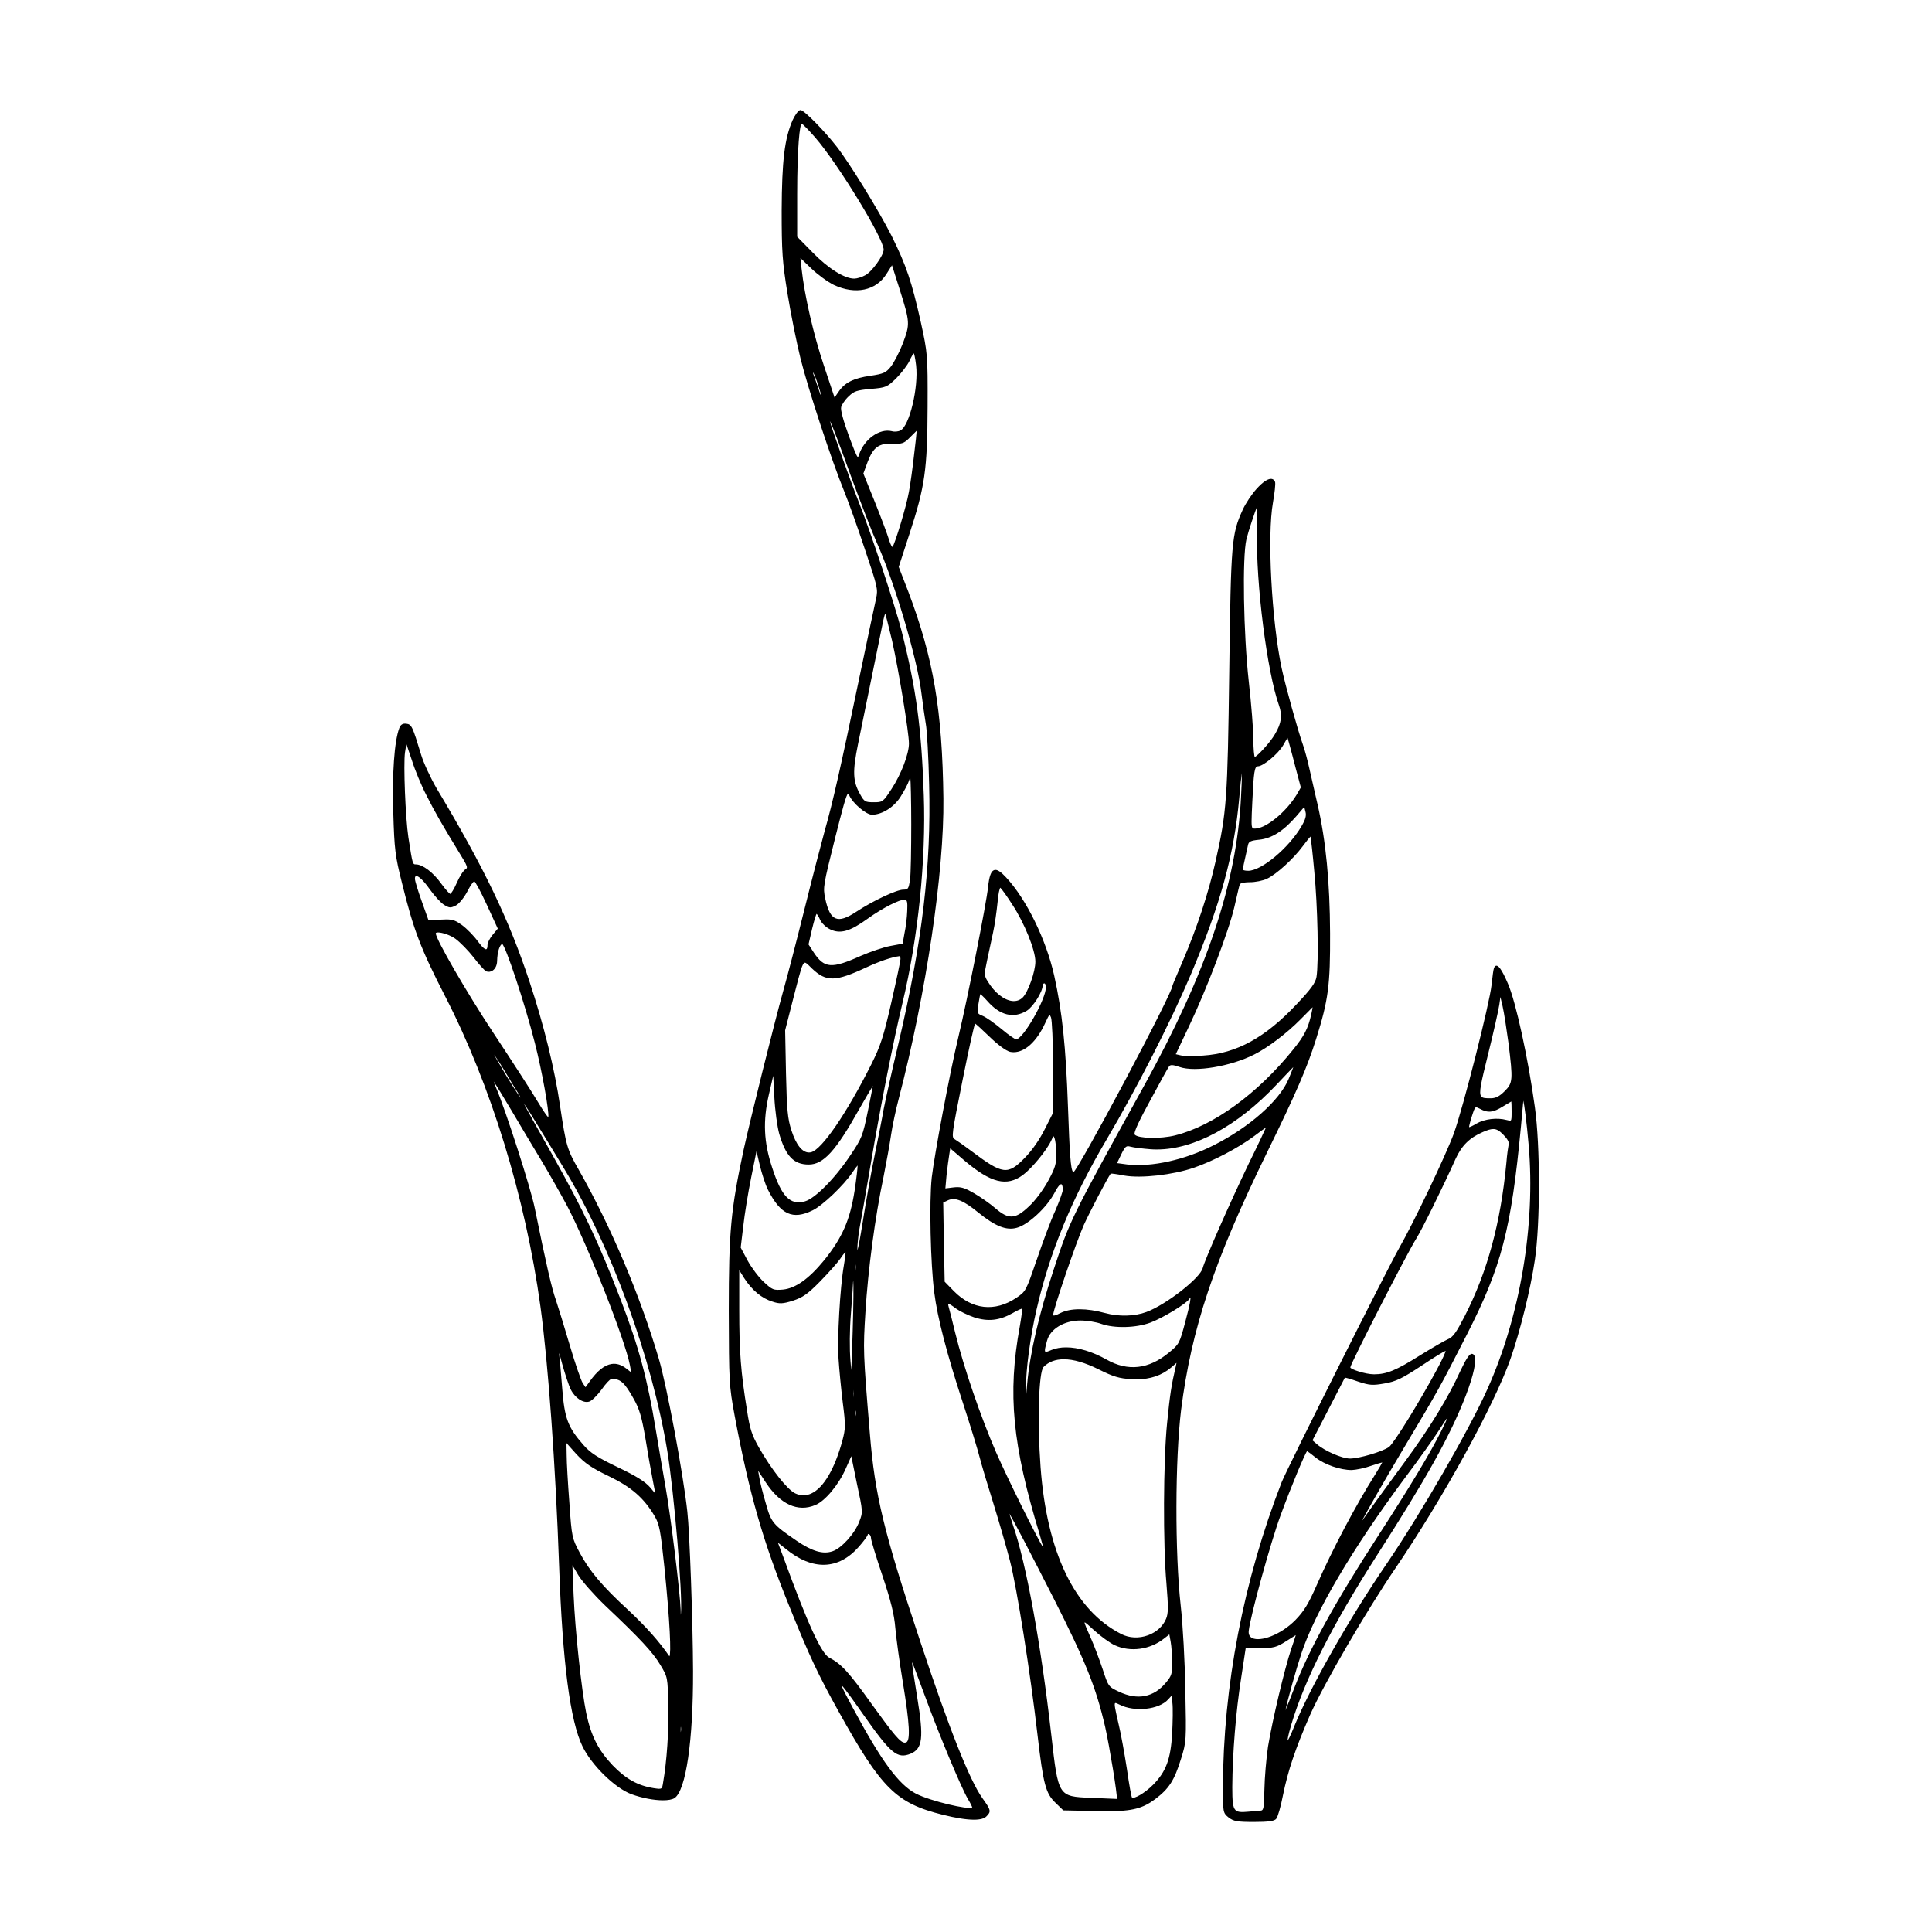 <?xml version="1.0" encoding="UTF-8"?>
<!-- Uploaded to: ICON Repo, www.iconrepo.com, Generator: ICON Repo Mixer Tools -->
<svg fill="#000000" width="800px" height="800px" version="1.1" viewBox="144 144 512 512" xmlns="http://www.w3.org/2000/svg">
 <path d="m468.08 617.89c0 6.363 0.047 6.578 1.5 7.75 1.309 1.023 2.312 1.199 6.727 1.199 3.824 0 5.426-0.223 5.898-0.828 0.418-0.473 1.211-3.203 1.762-6.086 1.375-6.758 3.269-12.391 7.25-21.527 3.594-8.09 15.023-27.727 22.66-38.902 12.664-18.66 26.012-42.953 30.391-55.312 2.574-7.332 5.359-18.621 6.484-26.27 1.441-9.543 1.441-30.371 0-40.52-1.785-13.012-5.062-28.016-7.152-32.754-1.785-4.191-2.59-4.719-3.039-4.719h-0.023c-0.281 0.012-0.492 0.25-0.641 0.707-0.16 0.395-0.352 1.996-0.621 4.387-0.504 4.852-7.5 32.426-9.984 39.336-2.188 5.934-10.594 23.559-14.508 30.414-3.117 5.457-29.578 58.184-31.117 62-10.133 26.051-15.527 54.105-15.586 81.125zm74.645-184.7c-1.367 1.359-2.352 1.863-3.656 1.863-1.289 0-2.141 0-2.523-0.488-0.715-0.91-0.039-3.652 1.758-10.973 1.508-6.035 2.801-11.855 3.019-13.301l0.297-2.082 0.574 2.422c0.406 1.758 1.094 6.359 1.562 9.758 1.223 9.887 1.168 10.605-1.031 12.801zm-0.461 4.047c0.395-0.23 0.77-0.457 1.102-0.66 0.484-0.293 0.945-0.57 1.148-0.676 0.035 0.336 0.074 1.352 0.074 2.625 0 1.477 0 2.215-0.23 2.402-0.168 0.121-0.523 0.031-1.117-0.121-2.5-0.68-5.84-0.277-7.977 0.961-0.973 0.613-1.734 0.922-1.949 0.945 0-0.246 0.211-1.223 0.734-2.867 0.48-1.484 0.719-2.227 1.027-2.363 0.047-0.016 0.09-0.023 0.137-0.023 0.223 0 0.535 0.156 1.004 0.395 2.09 1.133 3.457 0.996 6.047-0.617zm-53.441 145.12c3.543-10.906 13.512-27.852 27.34-46.48 3.93-5.215 7.941-10.883 9.227-12.906 1.055-1.672 1.84-2.828 2.231-3.34-0.215 0.578-0.777 1.809-1.734 3.719-2.867 5.738-8.254 14.688-16.465 27.352-11.703 18.051-18.418 30.234-22.461 40.734-1.008 2.68-1.867 4.785-2.316 5.801 0.543-2.547 2.785-10.68 4.18-14.879zm-2.625 18.707c3.562-11.965 10.762-26.203 22.656-44.809 13.25-20.59 19.418-31.68 23.578-42.355 2.137-5.582 2.957-9.48 2.254-10.707-0.137-0.23-0.324-0.371-0.559-0.406-0.031-0.004-0.055-0.012-0.086-0.012-0.629 0-1.531 1.359-3.066 4.606-3.078 6.828-8.09 15.047-14.508 23.766-5.891 8.004-9.801 13.41-11.648 16.082 1.496-2.863 6.34-11.34 11.191-19.461l0.145-0.242c9.039-15.16 9.387-15.75 16.555-29.809 9.219-18.055 11.773-27.871 14.363-55.27 0.25-2.606 0.555-5.879 0.613-6.707v-0.082c0.281 1.152 0.848 5.305 1.422 11.812 1.84 21.176-2.246 45.344-10.934 64.652-4.781 10.727-17.805 33.293-26.793 46.441-9.715 14.184-20.184 32.605-24.359 42.855-1.168 2.938-1.637 3.664-1.793 3.836-0.02-0.23 0.062-1.098 0.969-4.191zm53.527-157.86c0.957 0 1.688 0.492 2.719 1.559 1.023 1.023 1.523 1.93 1.367 2.508-0.102 0.484-0.441 2.641-0.613 4.926-1.516 15.941-5.023 28.844-11.043 40.605-2.211 4.262-3.074 5.586-4.516 6.141-1.082 0.484-4.508 2.504-7.336 4.254-6.324 3.977-8.828 5.008-12.16 5.008-2.324 0-6.293-1.352-6.293-1.828 0.055-0.996 15.062-30.324 17.461-34.109 1.457-2.289 7.125-13.766 10.445-21.18 1.629-3.535 3.715-5.586 7.199-7.082 1.199-0.527 2.051-0.801 2.769-0.801zm-28.777 67.422c2.973-0.504 4.637-1.305 9.879-4.766 3.231-2.168 5.742-3.684 6.293-3.879-0.082 0.441-0.867 2.273-2.348 4.996-4.695 8.723-11.453 19.645-12.691 20.504-1.727 1.223-7.891 3.047-10.312 3.047-2.098 0-6.699-2-8.797-3.824l-1.152-0.996 4.258-8.23c2.227-4.297 4.082-7.894 4.328-8.383 0.246 0 1.41 0.301 3.449 1.02 3.086 1.023 3.894 1.078 7.094 0.512zm-3.609 21.832c1.98-0.66 2.711-0.852 2.973-0.898-0.191 0.406-0.934 1.684-1.891 3.219-5.195 8.238-11.27 19.73-15.473 29.277-2.211 5.031-3.379 6.938-5.672 9.289-3.914 3.961-9.234 5.793-11.395 4.766-0.734-0.348-1.055-0.992-0.953-1.926 0.441-4 5.793-23.426 8.422-30.57 2.973-8.086 6.481-16.434 7.043-17.051 0.215 0.109 1.062 0.727 2.254 1.688 2.398 1.895 6.508 3.32 9.574 3.32 1.152-0.051 3.434-0.496 5.117-1.113zm-21.09 45.59c0.469-0.301 0.898-0.574 1.148-0.73-0.16 0.555-0.605 1.934-1.211 3.672-1.77 5.285-4.984 18.828-6.152 25.875-0.469 3.203-0.898 8.273-0.953 11.297-0.105 5.316-0.227 5.637-1.109 5.684-0.238 0.02-0.586 0.051-1.004 0.086-0.684 0.055-1.531 0.125-2.293 0.195-1.684 0.152-2.644 0.121-3.219-0.402-0.766-0.707-0.891-2.383-0.891-6.117 0.059-8.984 0.953-20.035 2.344-28.852l1.215-7.992h3.859c3.5 0 4.328-0.215 6.82-1.805 0.527-0.32 1.02-0.641 1.445-0.91zm-114.66-253.74c-4.871 23.418-6.902 32.371-9.047 39.918-0.836 3.059-3.215 12.137-5.305 20.555-2.125 8.52-4.578 17.961-5.582 21.492-2.516 8.992-8.797 34.324-10.555 42.281-3.449 16.125-3.969 21.719-3.969 42.742v0.098c0.059 18.957 0.066 19.699 1.57 27.844 3.949 20.969 7.508 33.32 14.637 50.84 5.148 12.762 7.43 17.625 12.852 27.379 11.391 20.539 15.27 24.395 27.664 27.477 3.512 0.871 6.266 1.305 8.254 1.305 1.637 0 2.746-0.297 3.316-0.891 1.285-1.285 1.199-1.648-1.102-4.852-3.375-4.727-8.918-18.711-16.465-41.562-9.629-28.898-11.996-38.656-13.332-54.977-1.812-21.73-1.785-22.324-1.176-32.203 0.68-11.23 2.562-25.312 4.801-35.887 0.734-3.664 1.656-8.777 2.004-11.176 0.336-2.312 1.238-6.566 2.012-9.477 7.301-28.086 12.062-60.078 11.844-79.605-0.281-23.316-2.625-37.141-9.281-54.77l-2.555-6.606 2.836-8.727c4.121-12.594 4.75-17.012 4.812-33.766 0.055-13.836-0.016-14.156-1.793-22.363-2.414-10.766-3.856-15.027-7.715-22.812-3.371-6.691-11.34-19.629-14.699-23.867-3.082-3.941-8.508-9.543-9.48-9.543-0.551 0-1.438 1.324-2.066 2.641-2.156 4.918-2.856 10.746-2.918 24.008 0 10.918 0.188 13.566 1.512 21.801 0.855 5.281 2.414 13.047 3.465 17.32 2 8.102 8.328 27.332 11.672 35.477 1.055 2.602 3.477 9.316 5.414 15.18 3.391 10.062 3.496 10.551 2.957 13.055-0.336 1.457-2.438 11.383-4.582 21.672zm-9.848-75.055c-0.211-0.418-0.559-1.293-0.91-2.414l-0.398-1.176c-0.406-1.188-0.754-2.215-0.887-2.508-0.082-0.242-0.082-0.414-0.07-0.48 0.195 0.262 0.762 1.559 1.344 3.352 0.531 1.652 0.824 2.723 0.922 3.227zm7.731 20.84c2.695 7.301 5.652 14.941 6.594 17.043 4.856 10.609 11.105 31.598 12.16 40.84 0.332 2.648 0.836 6.16 1.117 7.828 0.324 1.617 0.727 8.871 0.891 16.168 0.555 21.625-1.785 41.438-8.09 68.371-1.844 7.668-3.562 15.531-3.965 17.602-0.348 2.102-1.461 7.691-2.344 12-0.898 4.301-2.348 12.449-3.246 18.152-0.656 4.152-1.133 6.519-1.371 7.297-0.047-1.344 0.215-3.789 0.504-5.523 0.328-1.703 1.727-9.613 3.074-17.648 2.586-15.27 5.945-32.324 8.375-42.43 4.144-17.262 6.258-37.836 5.644-55.035-0.621-18.043-2-28.25-5.926-43.695-1.715-6.68-8.082-25.887-11.176-33.684-2.613-6.602-7.535-20.5-7.801-21.816 0.652 1.02 3.039 7.547 5.559 14.531zm14.656 335.67c-0.109 0.035-0.227 0.059-0.344 0.059-1.164 0-2.902-2.082-8.781-10.23-6.004-8.418-8.102-10.711-11.215-12.27-2.137-1.094-5.773-9.055-12.172-26.621l-1.461-3.879 2.047 1.617c7.078 5.828 13.965 5.648 19.387-0.52 1.164-1.32 2.379-2.902 2.379-3.266 0-0.09 0.039-0.109 0.051-0.117 0.051-0.035 0.176-0.031 0.328 0.066 0.293 0.145 0.484 0.664 0.484 1.059 0 0.527 1.328 4.887 3.027 9.926 2.227 6.641 3.117 10.242 3.402 13.758 0.23 2.684 1.148 9.34 2.012 14.531 1.797 10.969 2.039 15.422 0.855 15.887zm-25.816-153.15c3.91 0 7.168-3.566 13.395-14.695 1.727-3.039 3.043-5.266 3.598-6.144-0.188 1.047-0.68 3.602-1.316 6.676-1.344 6.566-1.602 7.219-4.613 11.684-4.039 6.086-9.336 11.457-12.051 12.234-3.934 1.109-6.231-1.266-8.723-9.023-2.207-6.691-2.453-12.281-0.836-19.312l1.145-4.938 0.289 5.527c0.176 3.672 0.805 8.031 1.289 9.801 1.73 5.969 3.852 8.191 7.824 8.191zm11.926 59.691c0.051 0.66 0.051 1.441 0 2.074-0.012-0.266-0.016-0.609-0.016-1.027 0-0.43 0.008-0.777 0.016-1.047zm0.516 6.992v0.004c-0.02-0.125-0.031-0.328-0.031-0.645 0-0.484 0.023-0.742 0.055-0.875 0.082 0.391 0.07 1.078-0.023 1.516zm0.035-38.52c-0.004-0.172-0.012-0.387-0.012-0.648-0.023-0.527-0.016-0.871 0.004-1.082 0.066 0.473 0.066 1.164 0.008 1.73zm-1.402 23.91c-0.281-3.141-0.23-8.484 0.105-12.434l0.152-2.062c0.215-2.941 0.406-5.481 0.406-5.992 0-0.379 0.035-0.594 0.07-0.711 0.102 0.871 0.07 5.977-0.156 13.438-0.156 5.168-0.277 8.75-0.383 10.184-0.066-0.676-0.145-1.707-0.195-2.422zm13.32-149.63c0.973-1.547 1.914-3.324 2.137-4.051 0.156-0.516 0.312-0.812 0.398-0.938 0.105 0.852 0.246 6.09 0.246 12.348 0 6.34-0.105 13.387-0.328 14.832-0.387 2.328-0.523 2.519-1.777 2.519-1.762 0-8.027 2.941-12.41 5.828-2.606 1.727-4.309 2.289-5.535 1.77-1.246-0.508-2.098-2.152-2.762-5.32-0.598-2.828-0.504-3.422 2.625-15.91 1.844-7.305 3.004-11.785 3.461-11.824h0.004c0.02 0 0.102 0.02 0.262 0.395 0.852 2.098 4.492 5.215 6.098 5.215 2.723-0.062 5.848-2.059 7.582-4.863zm-8.801 32.426c4.191-3.004 8.484-5.074 9.793-5.074 0.059 0 0.109 0.004 0.16 0.012 0.551 0.098 0.676 0.75 0.559 3.055-0.051 1.648-0.379 4.324-0.719 5.848l-0.488 2.762-3.215 0.598c-1.762 0.316-5.281 1.5-8.012 2.691-7.578 3.394-9.527 3.254-12.297-0.902l-1.422-2.191 0.941-4.082c0.594-2.449 1.039-3.777 1.188-4.019 0.145 0.09 0.508 0.59 0.922 1.527 0.398 0.926 1.578 2.055 2.68 2.578 2.672 1.293 5.258 0.57 9.91-2.801zm-0.242 12.852c3.438-1.602 6.613-2.68 8.742-2.949 0.012-0.004 0.004-0.012 0.035 0.012 0.102 0.074 0.195 0.383 0.195 0.762 0 0.504-0.984 5.16-2.449 11.586-2.051 8.992-2.84 11.43-5.297 16.332-6.523 12.988-13.082 22.562-15.945 23.277-0.191 0.047-0.383 0.07-0.57 0.07-1.777 0-3.406-2.047-4.641-5.856-1.004-3.125-1.219-5.379-1.441-15.094l-0.227-11.43 2.062-8.082c0.227-0.883 0.438-1.691 0.629-2.438 1.316-5.106 1.859-7.219 2.473-7.387 0.316-0.086 0.77 0.363 1.406 0.992 0.16 0.16 0.336 0.332 0.523 0.52 3.809 3.617 6.238 3.559 14.504-0.316zm-14.348 64.438c2.637-1.258 8.289-6.641 10.602-10.098 0.613-0.922 1.125-1.566 1.359-1.809-0.004 0.68-0.289 3.269-0.801 6.691-1.223 7.789-3.258 12.438-8.074 18.426-4.012 4.902-7.582 7.445-10.914 7.769-2.504 0.211-2.793 0.105-5.098-2.035-1.285-1.176-3.246-3.769-4.273-5.664l-1.828-3.43 0.672-5.598c0.344-3.152 1.316-9.133 2.121-13.059l1.391-6.867 0.875 3.688c0.527 2.18 1.492 5.231 2.188 6.559 3.316 6.535 6.523 8.004 11.781 5.426zm-5.152 23.91c2.602-0.848 3.93-1.793 7.141-5.059 2.309-2.363 4.621-4.961 5.375-6.051 0.648-0.996 1.184-1.605 1.387-1.762 0.023 0.207 0.004 0.941-0.441 3.566-1.008 5.785-1.785 19.441-1.402 24.766 0.168 2.727 0.672 7.934 1.125 11.621 0.781 6.031 0.715 6.879-0.105 10-2.055 7.543-4.984 12.52-8.246 14.027-1.402 0.645-2.836 0.629-4.258-0.035-2.098-0.992-6.344-6.367-9.664-12.234-1.848-3.254-2.402-4.984-3.109-9.73-1.656-10.219-2.062-15.461-2.062-26.727v-10.449l1.336 2.141c2.074 3.203 4.672 5.344 7.488 6.191 1.844 0.625 2.758 0.586 5.438-0.266zm-7.293 48.078c3.859 5.91 8.555 8.066 13.219 6.082 2.586-1.066 6.195-5.406 8.051-9.668l1.461-3.269 1.484 7.266c1.602 7.41 1.613 7.602 0.621 10.086-1.215 3.211-4.746 7.098-7.125 7.856-2.519 0.832-5.344-0.004-9.441-2.777-6.394-4.379-6.777-4.84-8.211-9.984-0.805-2.699-1.566-5.758-1.734-6.969l-0.281-1.629zm31.723-230.18c0.188 0.574 0.734 2.691 1.82 7.227 1.754 7.793 4.465 24.336 4.465 27.223 0 2.769-2.066 8.176-4.609 12.051-2.289 3.516-2.383 3.516-4.75 3.516-2.242 0-2.481-0.137-3.578-2.109-1.949-3.449-2.051-5.949-0.543-13.371 1.926-9.391 5.836-28.531 6.535-31.996 0.246-1.281 0.512-2.195 0.66-2.539zm8.488 287.28c-0.875-5.32-1.391-8.629-1.355-9.371 0.301 0.66 1.828 4.781 3.449 9.129l0.176 0.473c3.707 10.102 9.453 23.832 11.18 26.711 0.68 1.113 1.098 2.012 1.098 2.168 0 0.004 0 0.02-0.035 0.047-1.008 0.621-10.934-1.684-14.852-3.672-4.586-2.402-9.113-8.551-16.695-22.676-0.734-1.352-2.852-5.269-3.074-6.121 0.797 0.684 4.367 5.773 5.762 7.766 7.387 10.488 9.035 11.871 12.605 10.43 3.168-1.367 3.496-4.148 1.742-14.883zm-28.078-378.71c1.676 1.621 4.375 3.586 6.004 4.379 5.684 2.641 11.129 1.5 13.898-2.898l1.477-2.336 1.93 6.051c2.883 9.148 2.898 9.426 0.945 14.66-0.922 2.379-2.418 5.25-3.273 6.273-1.238 1.512-1.883 1.793-5.273 2.301-4.508 0.621-6.891 1.824-8.52 4.297l-1.027 1.473-2.828-8.473c-2.75-8.188-5.133-18.52-5.918-25.715l-0.297-2.785zm20.598 71.91c-0.398-1.344-2.074-5.836-3.75-10.012l-3.055-7.551 1.152-3.141c1.496-3.871 2.984-4.926 6.637-4.777 0.371 0.016 0.707 0.023 0.992 0.023 1.719 0 2.273-0.344 3.672-1.793l0.105-0.105c0.625-0.625 1.266-1.266 1.578-1.559-0.047 0.746-0.281 3.098-0.664 6.137-0.363 3.289-0.988 7.945-1.395 10.047-0.691 3.961-3.762 13.957-4.363 14.617-0.117-0.004-0.523-0.594-0.91-1.887zm3.051-29c-0.543 0.324-1.621 0.422-2.309 0.211-3.273-0.801-7.34 2.117-8.695 6.227-0.172 0.555-0.258 0.621-0.289 0.621-0.312 0-1.32-2.695-2.383-5.543-1.496-4.086-2.266-6.957-2.062-7.688 0.152-0.609 0.996-1.926 1.98-2.84 1.445-1.395 2.156-1.637 5.84-1.977 4.051-0.336 4.363-0.473 6.781-2.832 1.309-1.309 2.906-3.394 3.492-4.566 0.473-1.113 1.004-1.914 1.152-2.035 0.105 0.152 0.348 0.961 0.613 3.176 0.676 5.879-1.754 16.031-4.121 17.246zm-9.387-41.105c-0.84 0.48-2.168 0.883-2.891 0.883-2.59 0-6.898-2.707-10.973-6.887l-4.144-4.207v-11.285c0-12.723 0.711-18.59 1.199-18.691 0.223 0.066 1.734 1.543 3.606 3.699 6.09 7.043 18.113 26.742 18.113 29.684 0 1.547-3.16 5.938-4.91 6.805zm-111.29 191.09c12.09 23.453 21.289 53.398 25.234 82.16 2.066 15.07 4.016 42.133 4.961 68.953 0.891 25.391 2.922 40.984 6.207 47.68 2.41 4.969 8.559 10.988 12.914 12.629 2.863 1.047 6.031 1.629 8.395 1.629 1.352 0 2.434-0.188 3.055-0.578 3.043-2.031 4.973-15.266 4.918-33.719-0.055-13.168-0.902-36.824-1.512-42.176-1.078-9.984-5.375-33.051-7.535-40.449-4.977-16.852-12.699-35.102-21.18-50.059-3.148-5.465-3.43-6.422-5.008-16.988-1.438-9.844-4.312-21.547-8.102-32.969-5.438-16.484-12.098-30.355-24.582-51.172-1.641-2.82-3.492-6.816-4.121-8.906-2.324-7.656-2.543-8.121-3.953-8.297-0.117-0.016-0.23-0.02-0.336-0.02-0.75 0-1.23 0.387-1.527 1.223-1.305 3.461-1.91 12.062-1.578 22.434 0.281 9.668 0.492 11.406 2.297 18.57 3.094 12.539 4.918 17.312 11.453 30.055zm23.781 12.43c1.859 7.262 3.82 18.152 3.543 19.613-0.277-0.223-1.145-1.375-2.695-3.961-1.602-2.734-7.379-11.613-11.844-18.375-7.141-10.82-15.277-24.887-15.277-26.398 0-0.047 0.012-0.105 0.109-0.16 0.117-0.055 0.293-0.086 0.504-0.086 1.09 0 3.266 0.707 4.602 1.684 1.215 0.887 3.387 3.102 4.836 4.949 1.359 1.805 2.906 3.477 3.289 3.672 0.613 0.223 1.215 0.141 1.734-0.211 0.707-0.48 1.145-1.402 1.176-2.469 0.055-2.606 0.719-4.352 1.344-4.57 0.871 0.465 5.914 15.395 8.68 26.312zm-11.141-28.82c-0.77 0.891-1.426 2.156-1.426 2.766 0 0.656-0.109 1.055-0.316 1.125-0.02 0.004-0.051 0.012-0.082 0.012-0.266 0-0.867-0.328-2.168-2.102-1.008-1.406-2.875-3.32-4.16-4.273-1.633-1.184-2.402-1.531-4.176-1.531-0.43 0-0.918 0.02-1.484 0.055l-3.254 0.16-1.758-4.938c-1.043-2.906-1.828-5.481-1.828-5.996-0.012-0.309 0.023-0.684 0.262-0.762 0.035-0.012 0.07-0.016 0.109-0.016 0.559 0 1.82 1.043 3.527 3.481 1.324 1.84 3.008 3.668 3.836 4.168 1.41 0.848 1.742 0.867 3.203 0.109 0.852-0.508 2.144-2.125 2.953-3.68 0.867-1.727 1.641-2.656 1.824-2.672 0.277 0.105 1.551 2.352 3.367 6.297l2.867 6.238zm-7.273-17.277c-0.539 0.301-1.57 1.906-2.289 3.578-0.75 1.727-1.531 2.898-1.727 2.938-0.18-0.023-1.047-0.891-2.414-2.742-2.098-2.941-4.914-5.078-6.691-5.078-0.863 0-0.883 0-1.941-6.797l-0.059-0.359c-0.781-5.215-1.344-19.316-0.898-22.52l0.367-2.238 1.457 4.316c0.812 2.606 2.543 6.769 3.859 9.289 2.137 4.266 4.363 8.152 9.164 15.977 1.152 1.883 1.656 2.797 1.547 3.231-0.039 0.156-0.145 0.27-0.375 0.406zm26.137 79.305c12.352 20.309 23.34 50.367 27.348 74.781 1.805 11.035 4.082 37.938 3.633 42.965-0.016 0.125-0.035 0.316-0.055 0.527-0.016-0.473-0.023-1.008-0.031-1.359-0.176-4.856-2.656-25.016-4.027-32.684-0.527-3.039-1.754-10.102-2.574-15.074-2.18-13.348-4.519-22.016-9.273-34.363-5.859-15.215-9.703-23.383-17.879-37.992-4.742-8.422-7.141-12.699-7.82-14.066 0.574 0.766 1.941 2.875 3.527 5.543 1.773 2.859 5.008 8.152 7.152 11.723zm30.918 149.38c-0.016-0.125-0.023-0.328-0.023-0.637 0-0.48 0.023-0.734 0.051-0.871 0.086 0.391 0.074 1.07-0.027 1.508zm-7.168 14.816c-4.219-0.676-7.367-2.43-10.871-6.047-3.836-4.062-5.734-7.812-7.008-13.844-1.25-6.074-2.973-22.164-3.344-31.309l-0.316-7.875 1.531 2.586c0.973 1.621 4.121 5.188 7.168 8.121 9.234 8.727 12.652 12.398 14.609 15.723 1.934 3.211 1.934 3.211 2.102 10.715 0.168 6.644-0.395 14.895-1.391 20.523-0.273 1.734-0.289 1.73-2.481 1.406zm-19.617-62.422c-1.984-3.742-2.102-3.969-2.719-13.074-0.414-5.387-0.727-10.855-0.727-12.727l-0.055-3.234 2.625 2.934c2.289 2.453 4.055 3.656 8.586 5.836 6.012 2.898 9.316 5.773 12.172 10.617 1.254 2.18 1.543 3.68 2.555 13.352 1.531 14.934 1.828 23.211 1.344 23.77-0.012-0.012-0.031-0.031-0.055-0.066-2.691-3.898-6-7.629-10.742-12.086-6.977-6.41-10.371-10.422-12.984-15.32zm-19.883-127.64c1.586 2.684 3.285 5.457 3.742 6.144 0.266 0.434 0.418 0.746 0.488 0.938-0.719-0.867-3.352-4.961-5.914-9.445-0.59-0.996-0.926-1.613-1.125-1.988 0.516 0.695 1.469 2.117 2.809 4.352zm1.898 10.613c2.336 3.988 5.426 9.129 7.473 12.523l0.789 1.32c1.789 2.992 4.672 8.074 6.414 11.332 5.547 10.637 15.332 35.473 16.629 42.18l0.332 1.91-1.305-1.027c-1.27-0.992-2.594-1.402-3.863-1.203-1.918 0.281-3.84 1.82-5.871 4.695l-1.062 1.473-0.789-1.184c-0.422-0.684-1.965-5.09-3.391-9.965-1.422-4.828-3.082-10.203-3.688-12.012-1.094-3.055-2.555-9.41-5.578-24.273-0.996-5.098-7.727-26.043-10.289-32.023-0.297-0.66-0.492-1.211-0.594-1.562 0.68 0.992 2.527 3.996 4.793 7.816zm13.336 66.98c0.715 2.543 1.758 5.805 2.297 6.832 1.145 2.281 3.34 3.703 4.902 3.188 0.68-0.223 2.07-1.586 3.25-3.176 1.168-1.672 2.242-2.734 2.481-2.734 2.387-0.281 3.582 0.75 6.07 5.246 1.465 2.602 2.098 4.727 3.059 10.344 0.598 3.777 1.48 8.711 1.953 11.117l0.691 3.598-1.367-1.637c-1.273-1.508-3.742-3.055-8.531-5.336-5.516-2.644-7.316-3.812-9.176-5.945-4.098-4.656-4.988-7.023-5.602-14.895-0.281-3.789-0.672-7.961-0.84-9.332-0.004-0.047-0.012-0.09-0.016-0.133 0.168 0.449 0.457 1.359 0.828 2.863zm188.93-233.72c-0.176-0.438-0.469-0.699-0.855-0.77-0.074-0.016-0.145-0.02-0.227-0.02-0.91 0-2.207 0.891-3.762 2.594-1.281 1.395-2.977 3.945-3.703 5.562-2.973 6.508-3.141 8.504-3.586 42.77-0.441 34.047-0.68 37.352-3.629 50.457-1.824 8.203-4.875 17.496-8.594 26.168-2.379 5.527-2.856 6.723-2.856 6.863 0 0.848-5.297 11.418-12.586 25.125-7.289 13.703-13.02 23.871-13.594 24.168h-0.012c-0.047 0-0.086-0.016-0.125-0.055-0.645-0.586-0.91-4.996-1.344-17.133-0.57-16.137-1.527-25.246-3.637-34.812-2.144-9.594-7.391-20.32-12.762-26.082-1.273-1.371-2.152-1.996-2.836-1.996-0.109 0-0.227 0.02-0.328 0.055-0.836 0.277-1.309 1.602-1.633 4.578-0.379 3.981-5.414 29.461-7.82 39.52-2.379 9.871-6.379 31.344-7.09 37.371-0.691 6.41-0.324 22.953 0.672 30.516 0.828 6.586 3.367 16.363 7.543 29.066 1.914 5.848 3.961 12.496 4.465 14.508 0.484 1.91 2.07 7.246 3.691 12.398 1.512 4.887 3.465 11.648 4.348 15.074 1.809 6.906 5.43 29.801 7.316 46.219 1.531 13.09 2.16 15.434 4.777 17.945l2.012 1.953 0.035 0.035 7.981 0.168c1.367 0.039 2.59 0.059 3.703 0.059 6.699 0 9.418-0.781 12.68-3.215 3.656-2.754 5.055-4.934 6.801-10.559 1.465-4.609 1.457-4.867 1.18-18.242-0.105-7.379-0.66-17.48-1.23-22.516-1.547-13.961-1.492-38.648 0.105-51.793 2.734-21.559 8.695-39.422 22.777-68.25 7.715-15.758 10.637-22.516 13.02-30.117 3.234-10.297 3.75-14.219 3.691-27.957-0.059-13.652-1.109-24.484-3.301-34.094l-0.43-1.855c-0.676-2.938-1.438-6.262-1.805-7.918-0.422-1.898-1.152-4.707-1.676-6.156-1.305-3.629-4.676-15.773-5.637-20.312-2.672-12.68-3.848-35.215-2.289-43.84 0.398-2.312 0.742-5.012 0.547-5.481zm10.988 131.2c-0.277 1.59-1.453 3.207-5.227 7.195-8.312 8.879-15.973 13.082-24.824 13.645-2.656 0.18-5.211 0.156-5.941-0.055l-1.301-0.301 3.449-7.285c4.68-9.793 10.543-25.191 12.07-31.691l0.297-1.293c0.539-2.359 1.012-4.398 1.152-4.731 0.066-0.23 0.832-0.578 2.664-0.578 1.441 0 3.465-0.406 4.519-0.906 2.57-1.223 7.027-5.285 9.547-8.695 0.973-1.316 1.723-2.231 2-2.504 0.152 0.77 0.594 4.578 1.008 9.25 0.902 9.188 1.203 24.078 0.586 27.949zm-69.797 164.42c8.613 17 11.32 23.73 13.785 34.316 1.223 5.512 3.254 17.984 3.109 19.109-0.52-0.02-3.305-0.125-6.559-0.277l-0.43-0.016c-8.539-0.359-8.539-0.359-10.363-16.445l-0.09-0.742c-2.684-23.578-6.637-45.156-10.055-54.969-0.488-1.473-0.84-2.594-1.004-3.168 1.133 1.773 5.488 10.207 11.605 22.191zm-8.074-158.96c-0.734 0.727-1.719 1.043-2.801 0.918-2.172-0.258-4.621-2.207-6.387-5.082-1.031-1.621-1.043-1.883-0.266-5.547 0.434-2.102 1.145-5.375 1.617-7.535 0.453-2.039 0.953-5.644 1.18-7.945 0.207-2.402 0.539-3.719 0.727-3.906 0.352 0.293 1.75 2.207 3.176 4.465h0.004c3.203 4.863 6.117 12.07 6.117 15.121 0 2.641-1.914 8.062-3.367 9.512zm1.109 3.492c1.723-1.094 4.191-5.039 4.191-6.695 0-0.324 0.223-0.543 0.43-0.543 0.242 0 0.434 0.441 0.434 0.992 0 3.234-6.066 13.836-7.914 13.836-0.246 0-1.895-1.078-3.824-2.707-1.762-1.484-4.027-3.078-4.949-3.481-1.543-0.637-1.598-0.66-1.211-3.102 0.309-1.93 0.449-2.519 0.504-2.676 0.207 0.109 0.863 0.691 1.848 1.789 3.344 3.848 6.981 4.734 10.492 2.586zm4.848 3.297c0.465-1.008 0.984-2.152 1.18-2.152 0.105 0 0.301 0.465 0.371 0.641 0.262 0.613 0.543 6.383 0.543 13.184l0.059 11.977-2.215 4.383c-1.43 2.867-3.379 5.664-5.34 7.672-4.516 4.625-5.836 4.449-14.133-1.797-1.863-1.41-3.863-2.801-4.43-3.141-0.906-0.504-0.805-1.234 2.074-15.613 1.797-9.008 3.027-14.344 3.324-15.055 0.363 0.246 1.84 1.566 3.836 3.508 2.203 2.141 4.324 3.707 5.422 3.996 0.316 0.066 0.637 0.102 0.957 0.102 3 0.004 6.125-2.844 8.352-7.703zm-5.906 40.254c2.418-1.797 6.359-6.594 7.523-9.152 0.16-0.352 0.504-1.09 0.625-1.117 0.051 0.02 0.137 0.207 0.262 0.555 0.207 0.523 0.438 2.328 0.438 4.086 0.055 2.637-0.289 3.777-2.16 7.195-1.344 2.453-3.516 5.344-5.062 6.727-3.621 3.457-5.371 3.559-8.926 0.5-1.289-1.133-3.828-2.918-5.656-3.981-2.086-1.223-3.148-1.598-4.394-1.598-0.344 0-0.707 0.023-1.102 0.074l-2.082 0.258 0.316-3.527c0.223-2.019 0.555-4.488 0.73-5.523l0.242-1.566 3.793 3.258c6.984 5.922 11.184 6.961 15.453 3.812zm-3.922 11.004c0.012 0 0.016 0.004 0.023 0.004-0.012 0-0.016-0.004-0.023-0.004zm-7.894-1.07c4.508 3.664 7.461 4.828 10.219 4.047 2.984-0.785 7.914-5.356 9.965-9.219 1.066-2.055 1.578-2.332 1.785-2.332 0.016 0 0.031 0 0.039 0.004 0.109 0.023 0.367 0.223 0.398 1.484 0 0.441-0.82 2.82-1.996 5.531-1.234 2.644-3.457 8.688-4.922 13.023l-0.094 0.234c-2.781 8.117-2.781 8.117-5.34 9.863-5.68 3.785-11.695 3.117-16.539-1.824l-2.418-2.473-0.215-10.504-0.168-10.473 1.316-0.629c1.852-0.824 4.078 0.086 7.969 3.266zm49.785 124.52c-3.219 3.949-7.543 4.805-12.469 2.481-2.793-1.316-2.84-1.34-4.348-5.961-0.871-2.625-2.207-6.109-2.906-7.719-1.188-2.695-1.98-4.473-1.879-4.695h0.012c0.227 0 1.211 0.906 2.453 2.047 1.797 1.637 4.273 3.426 5.5 3.988 4.133 1.926 9.418 1.199 13.145-1.805l1.34-1.047 0.359 1.977c0.211 1.133 0.383 3.578 0.383 5.457 0.059 2.906-0.141 3.547-1.59 5.277zm19.848-234.57c-1.168 22.883-9.109 46.477-25.719 76.504-19.387 35.07-19.609 35.523-23.965 48.77-3.856 11.664-6.266 22.102-6.988 30.184l-0.258 2.926-0.051-1.91c-0.059-4.715 1.145-13.609 2.785-20.688 3.5-15.242 9.426-29.605 18.637-45.191 7.981-13.543 16.914-31.051 22.234-43.57 7.914-18.73 11.516-31.859 12.855-46.836 0.266-3.246 0.523-5.516 0.695-6.602 0.012 1.129-0.055 3.473-0.227 6.414zm-77.57 134.27c0.016-0.012 0.035-0.016 0.059-0.016 0.23 0 0.906 0.43 2.004 1.27h0.004c0.984 0.711 3.082 1.723 4.781 2.309 3.668 1.18 6.711 0.848 10.207-1.129 1.406-0.82 2.297-1.18 2.516-1.184 0.035 0.332-0.188 2.168-0.637 4.742-3.269 17.871-1.984 31.293 5.305 55.227l0.105 0.363c0.352 1.238 0.719 2.516 0.875 3.133-1.566-2.414-9.488-18.367-12.523-25.301-4.152-9.547-8.629-22.633-10.883-31.809-0.742-3.082-1.551-6.281-1.734-6.879-0.172-0.621-0.098-0.719-0.078-0.727zm44.199 105.8c0.023-0.02 0.059-0.031 0.105-0.031 0.195 0 0.578 0.188 1.012 0.398l0.051 0.023c3.953 2.031 10.461 1.344 12.887-1.367l0.883-0.969 0.242 1.848c0.172 1.266 0.102 5.023-0.059 8.074-0.383 6.848-1.605 10.168-5.043 13.652-2.309 2.309-5.133 3.859-5.617 3.359-0.145-0.215-0.715-3.148-1.316-7.422-0.637-4.098-1.578-9.422-2.231-12.07l-0.035-0.141c-0.805-3.523-1.164-5.137-0.879-5.356zm13.609-31.656c0.516 6.266 0.492 7.926-0.105 9.324-0.801 1.941-2.539 3.523-4.762 4.336-2.402 0.887-4.996 0.77-7.125-0.324-12.309-6.266-19.699-21.562-21.371-44.234-0.887-12.102-0.492-25.246 0.797-26.535 1.34-1.367 3.148-2.039 5.375-2.039 2.555 0 5.652 0.898 9.227 2.68 3.859 1.93 5.473 2.414 8.645 2.586 0.469 0.031 0.922 0.047 1.367 0.047 3.684 0 6.711-1.031 9.227-3.148l1.391-1.211-0.203 0.973c-1.148 4.856-1.551 7.512-2.289 14.93-1.02 10.035-1.105 32.352-0.172 42.617zm0.605-61.199c-5.316 4.379-10.844 4.992-16.445 1.828-3.789-2.141-7.562-3.258-10.75-3.258-1.43 0-2.742 0.227-3.883 0.691-0.746 0.328-1.438 0.605-1.633 0.438-0.262-0.223 0.031-1.352 0.469-2.918 0.82-3.082 4.527-5.324 8.812-5.324 1.75 0 4.238 0.398 5.543 0.887 3.488 1.238 9.227 1.09 13.043-0.332 3.34-1.266 9.488-5.004 10.281-6.246 0.16-0.273 0.258-0.371 0.309-0.414 0.059 0.215 0.035 1.289-1.371 6.508-1.523 5.719-1.605 5.871-4.375 8.141zm-16.863-10.52c-2.469-0.672-4.75-1.008-6.762-1.008-2.016 0-3.758 0.336-5.117 1.02-1.254 0.648-1.664 0.695-1.82 0.621-0.016-0.012-0.059-0.039-0.059-0.172 0-1.395 5.969-18.922 8.082-23.734 1.535-3.379 6.262-12.488 7.168-13.688 0.227-0.035 1.578 0.121 3.586 0.523 4.438 0.789 12.898-0.172 18.43-2.07 5.078-1.727 11.809-5.262 16.008-8.395 1.445-1.094 2.602-1.926 3.125-2.293-0.492 1.125-2.227 4.84-4.539 9.508-5.215 10.883-11.617 25.422-12.238 27.781-0.66 2.648-9.738 9.723-14.941 11.637-3.098 1.156-7.285 1.266-10.922 0.27zm5.898-39.371-2.731-0.367 1.098-2.301c1.09-2.231 1.367-2.352 2.473-2.055 0.84 0.242 3.293 0.52 5.219 0.676 0.578 0.047 1.164 0.066 1.758 0.066 9.898 0 21.355-6.184 31.738-17.195 1.82-1.941 3.461-3.641 4.422-4.637-0.223 0.621-0.664 1.77-1.223 3.109-2.383 5.754-10.395 12.844-19.938 17.637-7.59 3.852-16.316 5.801-22.816 5.066zm12.629-7.703c-3.863 0.945-9.629 0.836-10.656-0.191-0.488-0.488 1.652-4.621 4.047-9.012 2.574-4.805 4.801-8.816 5.066-9.141 0.145-0.191 0.371-0.293 0.727-0.293 0.449 0 1.098 0.168 2.039 0.5 4.102 1.426 13.512-0.152 19.75-3.301 3.617-1.809 8.688-5.652 12.316-9.344 0.734-0.734 1.422-1.43 1.984-1.996 0.5-0.504 0.945-0.957 1.195-1.203-0.047 0.348-0.168 1.02-0.371 1.969-0.848 3.664-1.844 5.617-4.664 9.105-9.473 11.809-21.227 20.367-31.434 22.906zm33.539-81.969c-3.34 5.754-10.602 11.836-14.133 11.836-1.02 0-1.438-0.211-1.438-0.316 0-0.211 0.242-1.516 1.391-6.559 0.191-0.832 0.625-1.129 2.961-1.355 3.305-0.336 6.418-2.301 9.793-6.188l2.137-2.5 0.324 1.273c0.285 1.027 0 2.059-1.035 3.809zm-1.34-8.27c-2.797 4.59-8.141 8.926-11.004 8.926-0.316 0-0.52-0.012-0.641-0.141-0.379-0.398-0.301-2.031-0.07-6.879 0.371-8.066 0.594-9.488 1.492-9.488 1.395 0 5.406-3.344 6.695-5.586l1.137-1.98 0.363 1.223c0.055 0.207 0.141 0.535 0.262 0.957 0.363 1.344 0.977 3.594 1.527 5.793l1.387 5.203zm-5.691-16.133c-1.281 2.262-4.734 5.918-5.379 6.07-0.156-0.281-0.359-2.074-0.359-4.559 0-2.59-0.551-9.559-1.23-15.539-1.395-12.523-1.734-32.902-0.613-37.59 0.539-2.215 2.293-7.477 2.898-8.793 0.012 0.797-0.02 2.781-0.051 5.019l-0.031 1.953c-0.332 13.395 2.648 36.953 5.812 45.836 0.941 2.672 0.664 4.731-1.047 7.602z"/>
</svg>